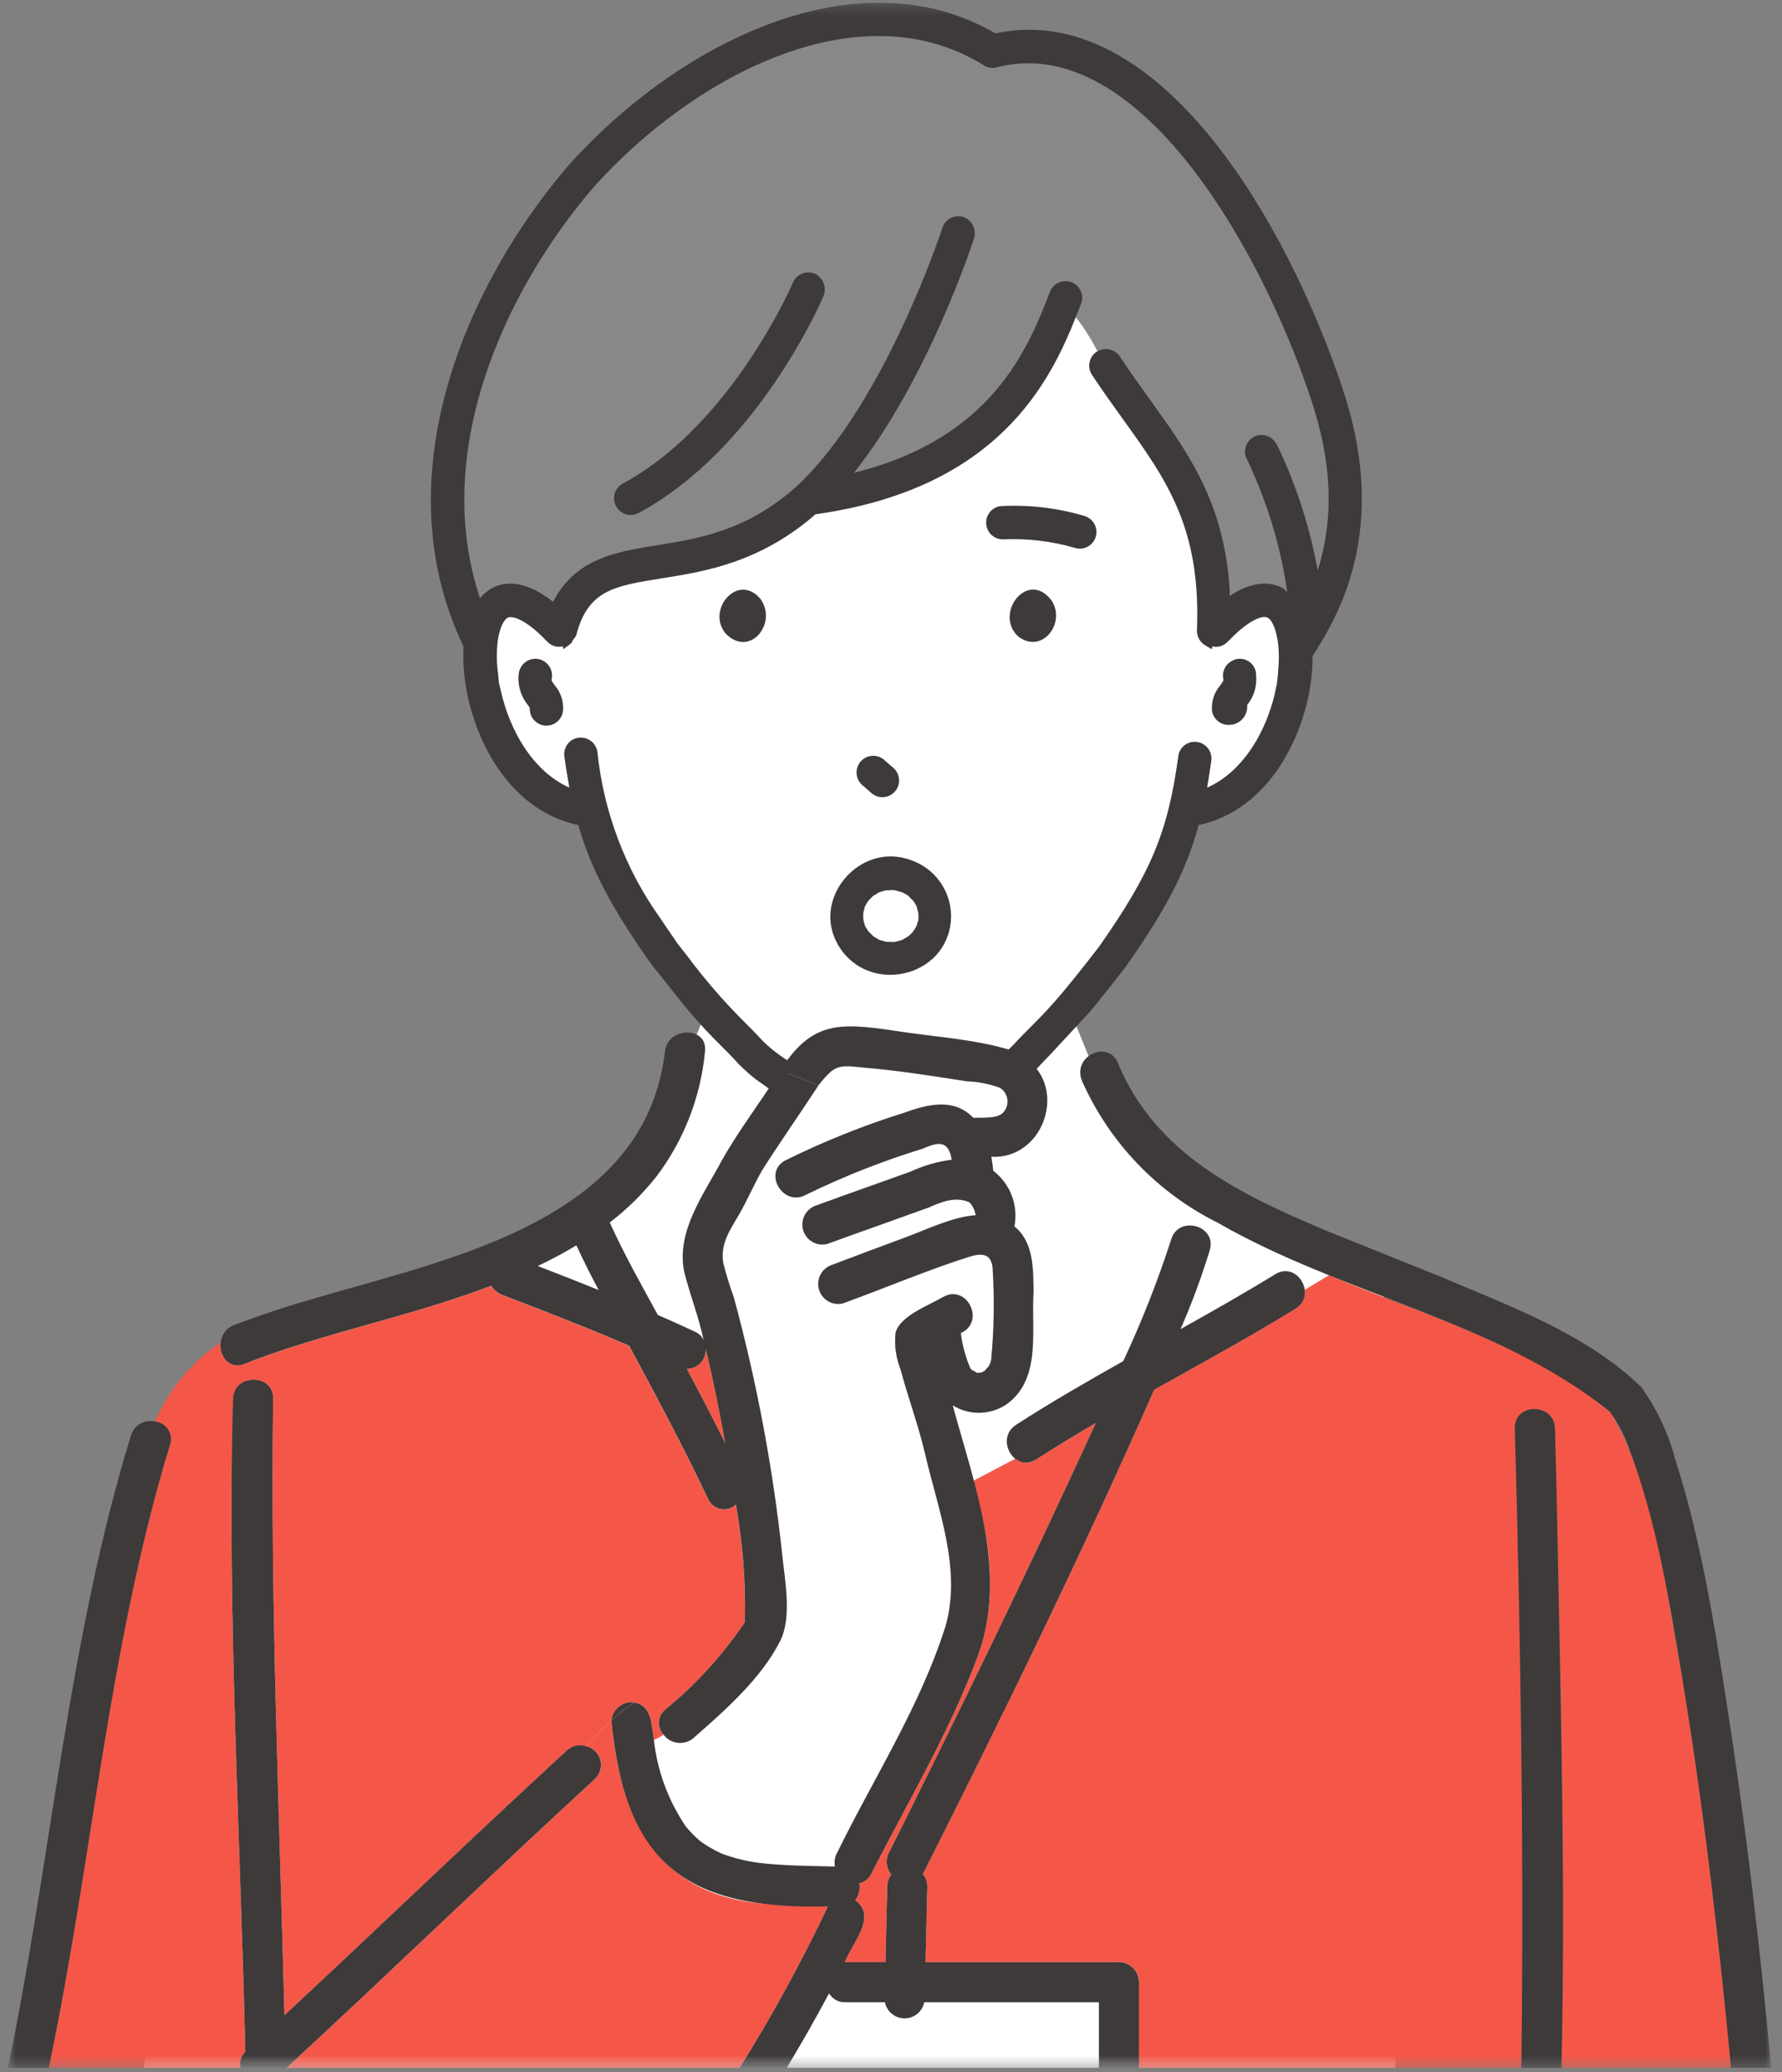 <svg width="160" height="186" viewBox="0 0 160 186" fill="none" xmlns="http://www.w3.org/2000/svg">
<rect x="0" y="0" width="160" height="186" fill="#808080" stroke="none"/>
<mask id="mask0_16_2135" style="mask-type:luminance" maskUnits="userSpaceOnUse" x="0" y="0" width="160" height="186">
<path d="M159.018 0.245H0.713V185.611H159.018V0.245Z" fill="white"/>
</mask>
<g mask="url(#mask0_16_2135)">
<path d="M12.912 185.611H125.281L124.192 113.782L111.132 109.157L99.705 99.634L96.168 90.927L104.875 77.051L107.052 72.151L112.765 69.702L116.847 59.902V47.939C116.847 47.939 109.501 13.657 90.999 13.384C90.999 13.384 58.622 3.862 48.827 34.062C48.827 34.062 42.027 49.843 42.841 58.821C42.841 58.821 43.113 71.337 51.548 72.153L55.081 79.227L61.342 89.299L63.242 91.199L60.521 97.729L56.712 105.891L47.461 112.149L32.225 118.135L22.703 120.035L12.912 185.611Z" fill="white"/>
</g>
<mask id="mask1_16_2135" style="mask-type:luminance" maskUnits="userSpaceOnUse" x="0" y="0" width="160" height="186">
<path d="M159.018 0.245H0.713V185.611H159.018V0.245Z" fill="white"/>
</mask>
<g mask="url(#mask1_16_2135)">
<path d="M121.133 45.502L121.083 44.019L120.995 42.54L120.66 41.092L120.245 39.673L120.323 38.143L119.584 36.813L119.1 35.427L118.964 33.914L118.177 32.635L118.311 32.587L117.645 31.287L117.094 29.948L116.494 28.631L115.994 27.268L115.303 25.991L114.844 24.601L114.096 23.354L113.283 22.147L112.701 20.813L112.064 19.503L111.246 18.303L110.501 17.054L109.473 16.002L108.88 14.635L107.88 13.569L106.768 12.611L105.815 11.525L104.982 10.313L103.959 9.275L102.612 8.613L101.6 7.56L100.37 6.795L99.104 6.095L97.824 5.417L96.424 5.048L95.052 4.613L93.623 4.428L92.187 4.495H90.747L89.309 4.685L89.317 4.708L87.977 4.062L86.592 3.54L85.315 2.713L83.79 2.658L82.356 2.326L80.915 1.897L79.422 2.023L77.922 1.672L76.455 2.059L75.018 2.466L73.5 2.446L72.1 2.991L70.716 3.529L69.34 4.071L67.918 4.506L66.462 4.906L65.243 5.793L63.802 6.268L62.595 7.155L61.341 7.955L60.241 8.984L58.979 9.776L57.879 10.776L56.742 11.731L55.696 12.788L54.372 13.557L53.479 14.768L52.511 15.898L52.311 15.721L51.603 17.037L50.603 18.114L49.585 19.183L49.023 20.575L48.01 21.666L47.369 22.99L46.757 24.322L45.977 25.565L45.196 26.813L44.849 28.262L44.267 29.604L43.723 30.964L43.423 32.413L43.053 33.824L42.415 35.164L42.223 36.613L41.808 38.02L41.472 39.45L41.407 40.919L41.348 42.381L41 43.827L41.3 45.297L41.337 46.752L41.247 48.219L41.173 49.701L41.665 51.111L41.635 52.611L42.388 53.935L42.517 55.42L43.302 56.693L43.471 58.203L43.971 58.938C43.943 57.552 44.183 56.169 45.414 55.414C45.594 55.307 45.786 55.223 45.987 55.164C46.224 54.985 46.511 54.882 46.809 54.869C47.106 54.857 47.4 54.935 47.652 55.094C47.865 55.217 48.072 55.35 48.271 55.494C48.371 55.561 48.467 55.634 48.558 55.713C49.097 56.147 49.553 56.676 49.903 57.273L50.519 56.785L50.874 55.316L51.565 54L52.423 52.753L53.696 51.932L55.103 51.439L56.574 51.261L57.993 50.886L59.427 50.535L60.875 50.257H62.375L63.724 49.551L65.165 49.246L66.64 48.968L67.84 48.042L69.14 47.374L70.467 46.719L71.735 45.941L72.797 44.9L72.766 44.944L74.259 44.83L75.688 44.353L77.111 43.908L78.581 43.656L79.955 43.077L81.382 42.662L82.782 42.148L83.998 41.264L85.519 40.926L86.657 39.933L87.857 39.052L88.957 38.052L89.832 36.813L90.97 35.843L91.97 34.731L92.824 33.503L93.408 32.119L94.122 30.819L94.807 29.497L95.257 28.075L95.728 26.667L96.018 26.675L96.351 28.144L97.236 29.328L98.013 30.564L98.713 31.844L99.423 33.127L100.452 34.193L101.11 35.513L102.227 36.506L102.882 37.831L103.682 39.053L104.76 40.085L105.339 41.449L106.086 42.699L106.831 43.956L107.206 45.382L108 46.637L108.135 48.117L108.447 49.529L108.908 50.922L109.178 52.361L109.244 53.823L109.205 55.285L109.005 56.885L109.167 56.946C109.912 55.024 111.633 53.207 113.781 53.9C114.425 54.132 114.983 54.556 115.38 55.115C115.776 55.673 115.992 56.34 115.999 57.025C116.011 57.944 115.92 58.861 115.727 59.76L116.26 59.303L116.905 57.944L117.77 56.744L118.636 55.527L119.136 54.119L119.6 52.719L120.194 51.358L120.607 49.931L120.814 48.46L120.651 46.96L121.133 45.502Z" fill="#888888"/>
<path d="M87.011 107.877L87.033 107.886C87.001 107.847 86.995 107.85 87.011 107.877Z" fill="#6EC878"/>
<path d="M87.023 107.895L87.029 107.903H87.045L87.023 107.89" fill="#6EC878"/>
<path d="M87.053 107.913L87.063 107.926C87.071 107.926 87.079 107.938 87.085 107.932L87.053 107.913Z" fill="#6EC878"/>
<path d="M88.73 122.712C88.713 122.744 88.697 122.775 88.687 122.79C88.704 122.766 88.718 122.739 88.73 122.712Z" fill="#6EC878"/>
<path d="M87.044 107.904L87.028 107.899C87.036 107.91 87.048 107.919 87.062 107.922L87.052 107.909L87.044 107.904Z" fill="#323232"/>
<path d="M109.998 68.764C109.976 68.727 109.946 68.695 109.91 68.672C109.943 68.699 109.972 68.73 109.998 68.764Z" fill="white"/>
<path d="M107.629 69.087C107.579 69.177 107.563 69.271 107.586 69.237C107.595 69.186 107.61 69.135 107.629 69.087Z" fill="white"/>
<path d="M107.67 68.968C107.659 69.009 107.645 69.049 107.629 69.088C107.629 69.08 107.639 69.073 107.643 69.065C107.652 69.031 107.658 69.015 107.669 68.965" fill="white"/>
<path d="M107.629 69.087C107.61 69.135 107.595 69.186 107.586 69.237C107.61 69.181 107.629 69.123 107.643 69.064C107.643 69.072 107.633 69.079 107.629 69.087Z" fill="#323232"/>
<path d="M63.364 121.087C63.376 121.317 63.341 121.547 63.261 121.763C63.181 121.979 63.059 122.177 62.9 122.344C62.742 122.511 62.551 122.645 62.34 122.736C62.128 122.827 61.9 122.875 61.67 122.875C62.846 125.087 64.006 127.309 65.122 129.552C64.6 126.717 64.042 123.888 63.363 121.088" fill="#F45748"/>
<path d="M69.365 170.924C59.275 170.477 55.684 163.596 54.896 154.424C54.1 155.15 53.354 155.928 52.662 156.754C52.961 156.831 53.233 156.986 53.452 157.204C53.67 157.422 53.827 157.694 53.905 157.993C53.983 158.292 53.979 158.606 53.895 158.902C53.81 159.199 53.648 159.468 53.425 159.681C44.112 168.236 35.032 177.04 25.737 185.614H66.41C69.328 180.939 71.976 176.101 74.341 171.123C72.681 171.085 71.019 171.06 69.364 170.923" fill="#F45748"/>
<path d="M88.145 135.973C89.129 140.315 89.313 144.573 87.745 148.788C85.227 155.531 81.502 161.763 78.252 168.163C78.151 168.386 77.999 168.582 77.808 168.735C77.617 168.888 77.392 168.994 77.152 169.043C77.202 169.308 77.195 169.581 77.133 169.843C77.071 170.106 76.954 170.352 76.791 170.567C78.813 171.987 76.498 174.467 75.855 176.124C77.071 176.108 78.291 176.124 79.508 176.119C79.561 173.852 79.613 171.587 79.666 169.324C79.674 168.94 79.803 168.568 80.036 168.262C79.807 167.993 79.665 167.661 79.627 167.31C79.59 166.959 79.659 166.604 79.825 166.293C86.193 153.528 92.455 140.707 98.387 127.732C96.587 128.786 94.802 129.865 93.048 130.997C92.77 131.198 92.433 131.301 92.091 131.29C91.748 131.278 91.419 131.153 91.155 130.934L87.397 132.918C87.652 133.935 87.917 134.95 88.149 135.972" fill="#F45748"/>
<path d="M155.421 185.611C154.311 173.875 152.939 162.156 151.026 150.522C149.526 142.568 148.696 134.053 144.681 126.881C137.656 120.843 127.89 118.102 119.335 114.461L117.142 115.777C117.192 116.111 117.139 116.452 116.992 116.755C116.844 117.058 116.608 117.31 116.315 117.477C112.163 120.027 107.884 122.36 103.63 124.738C97.164 139.43 90.09 153.886 82.859 168.212C83.117 168.524 83.259 168.916 83.259 169.321C83.206 171.588 83.154 173.852 83.101 176.115H100.468C100.943 176.121 101.397 176.313 101.734 176.649C102.07 176.985 102.261 177.44 102.268 177.915V185.609H136.599C136.838 166.478 136.541 147.333 136.016 128.209C135.947 125.89 139.544 125.9 139.616 128.209C140.046 147.329 140.602 166.484 140.202 185.609L155.421 185.611Z" fill="#F45748"/>
<path d="M54.895 154.421C54.951 153.942 55.195 153.504 55.574 153.204C55.952 152.904 56.433 152.767 56.913 152.821C56.946 152.799 56.976 152.772 57.013 152.75C56.979 152.772 56.949 152.799 56.913 152.821C58.56 153.021 58.497 154.89 58.713 156.172C59.013 156.045 59.301 155.891 59.574 155.713C59.428 155.558 59.315 155.374 59.244 155.173C59.172 154.972 59.143 154.758 59.159 154.546C59.174 154.333 59.233 154.126 59.333 153.937C59.432 153.749 59.57 153.583 59.737 153.45C62.482 151.205 64.883 148.569 66.864 145.628C66.958 142.09 66.69 138.551 66.064 135.067C65.882 135.238 65.661 135.363 65.421 135.431C65.18 135.499 64.927 135.509 64.682 135.459C64.437 135.409 64.208 135.301 64.013 135.144C63.819 134.987 63.665 134.786 63.564 134.557C61.364 129.894 58.927 125.345 56.48 120.808C52.749 119.199 48.958 117.728 45.163 116.276C44.722 116.116 44.346 115.817 44.091 115.423C36.846 118.191 29.171 119.604 21.951 122.423C20.543 122.974 19.666 121.689 19.81 120.496C17.209 122.255 15.165 124.721 13.917 127.602C14.16 127.626 14.394 127.706 14.601 127.835C14.808 127.964 14.982 128.139 15.11 128.347C15.239 128.555 15.317 128.789 15.34 129.032C15.362 129.275 15.329 129.52 15.241 129.748C9.696 147.936 8.29 167.07 4.371 185.619H21.591C21.533 185.361 21.543 185.093 21.619 184.841C21.695 184.588 21.835 184.359 22.025 184.176C21.586 164.668 20.39 145.098 20.925 125.584C20.992 123.27 24.589 123.269 24.525 125.584C24.263 144.026 25.081 162.466 25.535 180.9C34.016 173.015 42.354 164.977 50.883 157.143C51.113 156.918 51.403 156.762 51.718 156.694C52.032 156.626 52.36 156.649 52.663 156.759C53.355 155.933 54.101 155.155 54.898 154.429" fill="#F45748"/>
<path d="M87.011 107.877C86.996 107.85 87.002 107.847 87.033 107.886C87.001 107.847 86.995 107.85 87.011 107.877Z" fill="#323232"/>
<path d="M88.73 122.712C88.713 122.744 88.697 122.775 88.687 122.79C88.704 122.766 88.718 122.739 88.73 122.712Z" fill="#323232"/>
<path d="M56.688 152.792C56.243 152.801 55.817 152.971 55.487 153.269C55.157 153.568 54.946 153.975 54.893 154.417C55.527 153.837 56.201 153.302 56.911 152.817C56.837 152.805 56.762 152.798 56.687 152.795" fill="#3E3A39"/>
<path d="M11.775 128.784C6.094 147.253 4.63 166.739 0.713 185.611H4.373C8.292 167.063 9.698 147.928 15.244 129.74C15.331 129.512 15.364 129.268 15.341 129.025C15.318 128.783 15.239 128.549 15.111 128.341C14.983 128.134 14.809 127.959 14.602 127.83C14.395 127.701 14.161 127.622 13.919 127.598C12.319 130.998 11.43 134.825 10.251 138.362C11.43 134.825 12.323 131.001 13.919 127.598C13.478 127.493 13.013 127.557 12.617 127.777C12.22 127.997 11.92 128.357 11.775 128.787" fill="#3E3A39"/>
<path d="M50.883 157.135C42.354 164.969 34.017 173.007 25.536 180.892C25.082 162.458 24.264 144.018 24.525 125.576C24.592 123.261 20.995 123.263 20.925 125.576C20.389 145.091 21.585 164.66 22.025 184.168C21.834 184.351 21.694 184.58 21.618 184.832C21.542 185.085 21.532 185.353 21.59 185.611H25.735C35.035 177.037 44.11 168.233 53.423 159.678C53.646 159.465 53.809 159.196 53.894 158.899C53.978 158.602 53.981 158.288 53.904 157.99C53.826 157.691 53.669 157.419 53.451 157.201C53.232 156.983 52.959 156.828 52.66 156.751C52.357 156.641 52.03 156.618 51.715 156.686C51.4 156.753 51.11 156.909 50.88 157.134" fill="#3E3A39"/>
<path d="M118.849 110.375C111.279 107.161 103.858 103.605 100.449 95.603C99.649 93.165 96.132 94.781 97.184 97.103C99.65 102.609 103.954 107.085 109.359 109.766C120.641 116.259 134.221 118.48 144.526 126.69C145.31 127.761 145.921 128.948 146.338 130.208C148.759 136.692 149.9 143.72 151.029 150.521C152.942 162.155 154.314 173.874 155.424 185.61H159.024C158.024 174.546 156.696 163.49 154.977 152.518C153.847 145.308 152.661 137.971 150.416 131.007C149.804 128.673 148.77 126.47 147.367 124.507C142.43 119.731 135.648 117.28 129.42 114.626" fill="#3E3A39"/>
<path d="M139.865 138.934C139.795 135.359 139.718 131.784 139.612 128.211C139.544 125.902 135.946 125.892 136.012 128.211C136.537 147.335 136.834 166.481 136.595 185.611H140.195C140.552 170.065 140.167 154.477 139.861 138.934" fill="#3E3A39"/>
<path d="M68.393 105.11C70.034 102.504 71.787 100.031 73.476 97.443C72.358 96.936 71.209 96.499 70.036 96.135C68.347 98.854 66.386 101.364 64.815 104.152C63.205 107.182 60.726 110.472 61.415 114.08C61.915 116.157 62.741 118.18 63.172 120.28C63.032 119.975 62.791 119.728 62.491 119.58C61.358 119.045 60.213 118.534 59.066 118.03C57.566 115.297 56.03 112.565 54.746 109.73C56.313 108.533 57.724 107.144 58.946 105.596C61.41 102.335 62.917 98.452 63.3 94.383C63.472 92.888 62.008 92.383 60.892 92.834C60.569 92.956 60.288 93.166 60.078 93.44C59.867 93.713 59.738 94.04 59.703 94.383C58.081 108.528 42.596 112.458 31.103 115.726C27.703 116.692 24.294 117.656 21.003 118.945C20.681 119.065 20.4 119.273 20.191 119.546C19.981 119.818 19.852 120.143 19.819 120.485C19.675 121.678 20.552 122.963 21.959 122.413C29.18 119.597 36.859 118.184 44.099 115.413C44.354 115.807 44.73 116.106 45.171 116.266C48.971 117.717 52.757 119.188 56.488 120.798C58.934 125.335 61.372 129.884 63.571 134.547C63.672 134.776 63.826 134.977 64.02 135.134C64.215 135.291 64.444 135.399 64.689 135.449C64.934 135.499 65.187 135.489 65.428 135.421C65.668 135.353 65.889 135.228 66.071 135.057C66.697 138.541 66.965 142.08 66.871 145.618C64.89 148.559 62.489 151.195 59.744 153.44C59.576 153.572 59.437 153.739 59.337 153.928C59.237 154.117 59.177 154.325 59.161 154.538C59.146 154.752 59.175 154.966 59.247 155.167C59.319 155.369 59.432 155.553 59.579 155.709C59.732 155.913 59.926 156.083 60.148 156.209C60.371 156.335 60.617 156.414 60.87 156.44C61.125 156.466 61.381 156.44 61.625 156.363C61.868 156.285 62.093 156.158 62.285 155.99C65.071 153.549 68.357 150.66 70.053 147.29C71.115 145.176 70.476 141.925 70.248 139.664C69.412 131.829 67.956 124.073 65.895 116.469C65.524 115.453 65.206 114.418 64.942 113.369C64.65 111.669 65.548 110.404 66.349 109.028C67.089 107.756 67.664 106.392 68.393 105.113M48.286 113.639C49.474 113.076 50.629 112.458 51.752 111.783C52.374 113.138 53.052 114.472 53.752 115.792C51.936 115.059 50.113 114.341 48.284 113.638M65.122 129.549C64.006 127.306 62.845 125.084 61.669 122.873C61.899 122.872 62.127 122.825 62.339 122.734C62.55 122.643 62.741 122.509 62.899 122.342C63.058 122.175 63.18 121.977 63.26 121.761C63.34 121.545 63.375 121.315 63.363 121.085C64.042 123.885 64.599 126.715 65.122 129.549Z" fill="#3E3A39"/>
<path d="M90.853 94.291C87.453 93.245 83.789 93.072 80.279 92.513C75.472 91.813 72.85 91.593 70.035 96.135C71.208 96.499 72.357 96.937 73.475 97.444C73.799 97.002 74.165 96.592 74.568 96.22C75.393 95.486 76.392 95.733 77.446 95.82C80.59 96.079 83.709 96.577 86.825 97.063C87.834 97.1 88.831 97.295 89.779 97.642C89.951 97.75 90.099 97.893 90.212 98.061C90.326 98.23 90.403 98.421 90.438 98.621C90.473 98.821 90.466 99.026 90.418 99.223C90.369 99.421 90.279 99.606 90.155 99.766C89.674 100.443 88.355 100.298 87.382 100.332C85.697 98.562 83.367 99.09 81.33 99.832C77.618 100.987 74.002 102.432 70.517 104.155C68.471 105.239 70.286 108.345 72.333 107.261C75.724 105.603 79.241 104.213 82.85 103.106C84.159 102.54 85.15 102.263 85.45 104.097C84.159 104.263 82.903 104.627 81.724 105.178C78.917 106.187 76.1 107.171 73.299 108.198C72.854 108.338 72.482 108.645 72.259 109.055C72.037 109.464 71.981 109.944 72.105 110.393C72.229 110.843 72.523 111.226 72.924 111.464C73.325 111.701 73.802 111.774 74.256 111.666C77.269 110.566 80.3 109.508 83.317 108.416C84.501 107.903 85.712 107.369 86.989 107.898L87.025 107.909L87.019 107.9L87.041 107.913H87.046L87.078 107.932C87.072 107.938 87.064 107.932 87.056 107.926C87.064 107.939 87.065 107.937 87.076 107.954C87.376 108.397 86.991 107.793 87.176 108.062C87.285 108.22 87.38 108.387 87.46 108.562C87.507 108.693 87.543 108.826 87.579 108.962C87.6 109.071 87.606 109.078 87.595 108.981C87.587 108.861 87.59 108.895 87.602 109.072C85.473 109.236 83.202 110.362 81.391 111.03C79.162 111.853 76.937 112.687 74.716 113.53C74.272 113.671 73.9 113.978 73.678 114.387C73.456 114.796 73.401 115.275 73.525 115.724C73.649 116.173 73.942 116.556 74.342 116.794C74.742 117.031 75.219 117.104 75.672 116.998C79.472 115.624 83.212 114.018 87.064 112.798C88.175 112.465 88.964 112.523 89.118 113.767C89.294 116.517 89.252 119.277 88.995 122.021C88.968 122.147 88.935 122.272 88.895 122.394C88.88 122.404 88.788 122.594 88.726 122.716C88.715 122.744 88.7 122.77 88.683 122.795C88.858 122.529 88.443 122.952 88.483 122.988C88.375 123.063 88.261 123.13 88.142 123.188C88.106 123.202 88.068 123.21 88.03 123.212C87.63 123.183 88.084 123.232 87.948 123.228C87.873 123.228 87.797 123.223 87.722 123.222L87.632 123.2C87.77 123.219 87.14 122.865 87.42 123.114C87.32 123.033 87.22 122.914 87.132 122.832C86.696 121.819 86.406 120.75 86.269 119.656C88.523 118.656 86.823 115.196 84.669 116.425C83.404 117.166 80.841 118.094 80.412 119.602C80.284 120.738 80.439 121.887 80.865 122.948C81.543 125.498 82.477 127.984 83.072 130.554C84.221 135.516 86.342 140.777 84.914 145.902C82.646 153.124 78.454 159.583 75.139 166.353C74.945 166.717 74.885 167.138 74.968 167.542C72.674 167.478 70.368 167.48 68.09 167.203C66.952 167.052 65.835 166.77 64.762 166.364C64.106 166.063 63.48 165.7 62.894 165.28C62.421 164.876 61.982 164.434 61.584 163.956C60.005 161.635 59.018 158.963 58.71 156.173C58.494 154.893 58.557 153.025 56.91 152.823C56.2 153.308 55.526 153.843 54.892 154.423C56.12 167.35 61.648 171.423 74.338 171.123C71.973 176.101 69.325 180.94 66.407 185.615H70.637C71.957 183.415 73.237 181.19 74.437 178.923C74.586 179.176 74.802 179.385 75.06 179.525C75.318 179.666 75.61 179.735 75.904 179.723H79.455C79.537 180.131 79.757 180.498 80.079 180.762C80.401 181.026 80.804 181.17 81.22 181.17C81.636 181.17 82.039 181.026 82.361 180.762C82.683 180.498 82.903 180.131 82.985 179.723H98.667V185.623H102.267V177.919C102.26 177.444 102.069 176.99 101.733 176.653C101.396 176.317 100.942 176.125 100.467 176.119H83.102C83.155 173.852 83.207 171.588 83.26 169.325C83.26 168.92 83.118 168.528 82.86 168.217C90.091 153.889 97.16 139.434 103.631 124.742C107.885 122.365 112.165 120.031 116.316 117.481C118.285 116.272 116.48 113.159 114.5 114.375C111.71 116.089 108.861 117.703 106 119.3C107.008 116.991 107.883 114.626 108.622 112.217C109.278 109.992 105.808 109.042 105.154 111.261C103.949 114.985 102.512 118.63 100.854 122.175C97.6 124.003 94.367 125.867 91.229 127.892C89.291 129.142 91.092 132.257 93.045 130.997C94.799 129.865 96.584 128.786 98.384 127.733C92.452 140.707 86.19 153.528 79.822 166.293C79.656 166.605 79.587 166.959 79.625 167.31C79.662 167.661 79.805 167.993 80.033 168.262C79.8 168.568 79.671 168.94 79.664 169.324C79.611 171.591 79.559 173.855 79.506 176.118C78.289 176.124 77.069 176.108 75.853 176.124C76.496 174.471 78.812 171.985 76.789 170.568C76.953 170.353 77.069 170.107 77.131 169.844C77.194 169.582 77.2 169.309 77.15 169.044C77.39 168.995 77.614 168.889 77.806 168.736C77.997 168.583 78.149 168.387 78.25 168.164C81.5 161.764 85.225 155.531 87.744 148.789C90.572 141.302 87.527 133.47 85.544 126.146C86.298 126.616 87.176 126.849 88.064 126.813C88.952 126.777 89.809 126.475 90.523 125.946C93.523 123.625 92.572 119.336 92.802 116C92.775 113.963 92.837 111.485 91.084 110.089C91.262 109.161 91.179 108.202 90.844 107.319C90.508 106.436 89.933 105.664 89.184 105.089C89.138 104.669 89.084 104.248 89.01 103.833C93.517 104.07 95.725 98.161 92.51 95.343" fill="#3E3A39"/>
<path d="M68.268 53.747C66.232 51.354 63.379 54.769 65.161 56.874C67.313 59.087 69.869 55.926 68.268 53.747Z" fill="#3E3A39"/>
<path d="M78.307 71.241C78.609 71.476 78.99 71.586 79.371 71.549C79.752 71.513 80.105 71.332 80.356 71.043C80.608 70.755 80.741 70.382 80.726 69.999C80.711 69.617 80.551 69.254 80.278 68.986L79.326 68.155C79.024 67.92 78.643 67.81 78.262 67.847C77.881 67.883 77.528 68.064 77.276 68.352C77.024 68.641 76.892 69.014 76.907 69.397C76.921 69.779 77.082 70.142 77.355 70.41L78.307 71.241Z" fill="#3E3A39"/>
<path d="M110.372 65.066C110.451 65.065 110.531 65.059 110.61 65.05C111.019 64.982 111.388 64.761 111.642 64.433C111.896 64.105 112.017 63.693 111.98 63.279C112.583 62.536 112.871 61.585 112.78 60.632C112.779 60.532 112.774 60.432 112.763 60.332C112.727 60.138 112.652 59.953 112.544 59.789C112.435 59.624 112.294 59.483 112.13 59.374C111.965 59.265 111.781 59.19 111.587 59.154C111.393 59.118 111.194 59.121 111.001 59.163C110.857 59.199 110.72 59.256 110.594 59.334C110.313 59.482 110.087 59.717 109.95 60.003C109.813 60.289 109.772 60.612 109.833 60.924C109.862 61.079 109.866 61.104 109.57 61.509C109.292 61.828 109.082 62.202 108.954 62.605C108.826 63.009 108.783 63.435 108.827 63.856C108.897 64.21 109.092 64.527 109.376 64.749C109.661 64.972 110.015 65.084 110.376 65.067" fill="#3E3A39"/>
<path d="M49.544 60.919C49.596 60.642 49.569 60.356 49.466 60.093C49.363 59.831 49.189 59.603 48.962 59.435C48.786 59.298 48.58 59.203 48.362 59.157C47.972 59.082 47.569 59.164 47.24 59.384C46.91 59.605 46.68 59.946 46.6 60.334C46.55 60.611 46.536 60.893 46.557 61.173C46.616 61.94 46.904 62.672 47.385 63.273C47.447 63.356 47.527 63.465 47.569 63.536C47.544 63.915 47.663 64.29 47.903 64.584C48.144 64.878 48.486 65.071 48.863 65.122C48.929 65.13 48.996 65.134 49.063 65.134C49.425 65.135 49.775 65.004 50.047 64.766C50.32 64.528 50.497 64.199 50.545 63.84C50.587 63.421 50.544 62.997 50.416 62.596C50.288 62.194 50.079 61.823 49.802 61.506C49.502 61.093 49.502 61.068 49.539 60.913" fill="#3E3A39"/>
<path d="M73.161 24.57C72.795 24.416 72.384 24.413 72.016 24.562C71.648 24.71 71.355 24.998 71.199 25.363C71.192 25.38 71.075 25.646 70.869 26.078C69.569 28.819 64.335 38.884 55.908 43.411C55.617 43.571 55.388 43.823 55.256 44.127C55.123 44.431 55.096 44.77 55.177 45.092C55.258 45.414 55.443 45.699 55.704 45.904C55.965 46.109 56.286 46.222 56.618 46.225C56.865 46.227 57.109 46.167 57.328 46.05C68.018 40.305 73.717 27.092 73.956 26.533C74.091 26.166 74.085 25.761 73.938 25.398C73.791 25.035 73.514 24.74 73.161 24.57Z" fill="#3E3A39"/>
<path d="M91.38 57.093C93.541 58.832 95.797 55.873 94.38 53.852C92.268 51.137 89.251 55.028 91.38 57.093Z" fill="#3E3A39"/>
<path d="M90.1 48.413C92.292 48.315 94.484 48.581 96.589 49.202C96.716 49.235 96.846 49.252 96.977 49.252C97.335 49.245 97.68 49.109 97.947 48.87C98.214 48.631 98.387 48.304 98.434 47.949C98.481 47.594 98.399 47.233 98.203 46.933C98.007 46.632 97.71 46.412 97.366 46.312C94.909 45.583 92.345 45.287 89.787 45.435C89.412 45.5 89.075 45.705 88.846 46.008C88.616 46.312 88.511 46.691 88.55 47.07C88.59 47.449 88.772 47.798 89.06 48.047C89.348 48.296 89.72 48.428 90.1 48.413Z" fill="#3E3A39"/>
<path d="M75.334 84.96C78.034 89.315 84.997 87.777 85.382 82.602C85.459 81.425 85.144 80.255 84.487 79.276C83.829 78.297 82.865 77.563 81.746 77.19C77.166 75.516 72.708 80.76 75.334 84.96ZM77.668 81.36L77.693 81.315C77.707 81.274 77.719 81.233 77.729 81.191C77.721 81.238 77.714 81.255 77.706 81.291C77.782 81.141 77.868 80.997 77.962 80.858C78.093 80.737 78.218 80.596 78.343 80.468C78.304 80.491 78.285 80.505 78.229 80.534C78.3 80.497 78.372 80.434 78.44 80.386C78.468 80.36 78.503 80.341 78.54 80.331C78.64 80.277 78.731 80.222 78.831 80.172C78.683 80.19 78.931 80.084 79.01 80.072C79.044 80.051 79.084 80.035 79.115 80.012C79.08 80.038 79.061 80.046 79.031 80.065C79.191 80.008 79.355 79.962 79.521 79.926C79.485 79.926 79.472 79.926 79.428 79.92C79.48 79.924 79.532 79.924 79.584 79.92C79.643 79.907 79.704 79.905 79.764 79.914C79.952 79.892 80.142 79.889 80.331 79.907C80.548 79.961 80.759 80.02 80.972 80.084C81.155 80.166 81.332 80.263 81.499 80.374C81.481 80.353 81.472 80.346 81.452 80.32C81.468 80.341 81.494 80.361 81.512 80.381C81.641 80.454 81.728 80.581 81.671 80.545C81.779 80.645 81.888 80.745 81.985 80.837C82.088 80.98 82.18 81.13 82.261 81.287C82.254 81.253 82.248 81.24 82.241 81.197C82.247 81.23 82.26 81.266 82.268 81.297C82.346 81.437 82.361 81.565 82.324 81.506C82.367 81.641 82.41 81.775 82.447 81.906C82.456 82.014 82.464 82.123 82.465 82.226C82.465 82.306 82.459 82.386 82.455 82.466C82.466 82.435 82.468 82.416 82.483 82.379C82.47 82.412 82.465 82.452 82.454 82.488C82.461 82.579 82.422 82.88 82.398 82.699C82.379 82.835 82.345 82.969 82.298 83.099C82.199 83.285 82.089 83.465 81.969 83.638C81.856 83.763 81.737 83.882 81.611 83.994C81.416 84.136 81.21 84.261 80.994 84.368C80.803 84.432 80.608 84.485 80.411 84.526C80.454 84.526 80.482 84.526 80.538 84.526C80.471 84.524 80.404 84.528 80.338 84.54C80.278 84.563 80.149 84.573 80.153 84.55C79.973 84.55 79.795 84.55 79.616 84.54C79.421 84.502 79.229 84.451 79.041 84.387C79.068 84.405 79.082 84.411 79.114 84.435C79.082 84.414 79.048 84.395 79.014 84.378C78.925 84.361 78.764 84.267 78.797 84.257C78.664 84.2 78.537 84.129 78.419 84.045C78.277 83.893 78.119 83.745 77.968 83.602C77.885 83.486 77.814 83.364 77.754 83.235C77.749 83.32 77.665 83.111 77.654 83.047C77.629 83.001 77.608 82.947 77.58 82.909C77.612 82.956 77.622 82.978 77.644 83.015C77.59 82.856 77.546 82.694 77.512 82.53C77.499 82.333 77.499 82.135 77.512 81.938C77.535 81.801 77.574 81.667 77.626 81.538C77.598 81.563 77.596 81.482 77.667 81.358" fill="#3E3A39"/>
<path d="M119.747 32.595L119.509 31.943C113.467 16.005 102.426 0.192 89.377 2.998C76.896 -4.255 60.873 3.925 51.132 14.745C41.846 25.491 34.311 42.816 41.625 58.045C41.558 59.315 41.639 60.589 41.866 61.84C42.755 66.831 45.939 72.793 51.926 74.061C53.081 78.085 54.94 81.522 58.419 86.461C58.478 86.538 58.525 86.597 58.584 86.673L60.984 89.701C61.356 90.156 61.684 90.555 61.991 90.91C62.559 91.576 63.028 92.099 63.438 92.535C63.876 93.001 64.262 93.391 64.648 93.777C64.837 93.966 65.037 94.168 65.248 94.377C65.565 94.699 65.907 95.052 66.327 95.511C66.8 95.989 67.301 96.438 67.827 96.856C68.013 97.004 68.205 97.117 68.393 97.256C68.725 97.496 69.056 97.742 69.393 97.946C69.519 98.021 69.646 98.089 69.773 98.16C70.226 97.254 70.746 96.384 71.328 95.555C71.044 95.397 70.763 95.228 70.486 95.041C69.77 94.579 69.103 94.044 68.495 93.447C67.802 92.695 67.276 92.169 66.766 91.664L66.748 91.646C64.949 89.845 63.282 87.918 61.759 85.879C61.464 85.503 61.169 85.126 60.833 84.692C60.719 84.531 60.633 84.392 60.52 84.233C60.086 83.609 59.664 82.997 59.283 82.419C56.139 78.016 54.194 72.87 53.64 67.488C53.584 67.112 53.388 66.772 53.091 66.535C52.794 66.298 52.419 66.183 52.04 66.212C52.014 66.212 51.987 66.203 51.96 66.212H51.954C51.759 66.238 51.571 66.302 51.401 66.401C51.231 66.5 51.082 66.631 50.963 66.787C50.844 66.944 50.757 67.122 50.707 67.312C50.657 67.502 50.645 67.7 50.672 67.895C50.806 68.888 50.956 69.812 51.121 70.695C47.896 69.264 45.799 65.669 44.98 62.056C44.924 61.809 44.85 61.562 44.806 61.315C44.757 61.036 44.764 60.822 44.732 60.561C44.58 59.534 44.569 58.491 44.698 57.461C44.875 56.338 45.232 55.62 45.598 55.439C45.898 55.301 46.685 55.426 47.953 56.476C48.341 56.803 48.711 57.152 49.059 57.521C49.109 57.574 49.146 57.597 49.198 57.652C49.371 57.822 49.584 57.944 49.818 58.008C50.052 58.071 50.298 58.073 50.533 58.014L50.577 58.268L51.168 57.84C51.196 57.82 51.199 57.778 51.226 57.756C51.253 57.734 51.289 57.747 51.314 57.724C51.339 57.701 51.339 57.634 51.371 57.597C51.403 57.56 51.407 57.497 51.44 57.445C51.566 57.32 51.667 57.172 51.74 57.01C52.796 52.968 55.14 52.596 59.398 51.916C63.332 51.289 68.205 50.516 73.228 46.162C89.572 43.87 94.263 34.355 96.628 28.381C96.797 27.955 96.956 27.545 97.104 27.159C97.211 26.798 97.178 26.41 97.011 26.072C96.845 25.733 96.558 25.47 96.206 25.335C95.855 25.199 95.465 25.2 95.115 25.338C94.764 25.477 94.479 25.742 94.315 26.081C92.35 31.174 89.162 39.349 76.682 42.433C83.306 34.074 87.282 21.949 87.467 21.363C87.571 20.985 87.53 20.582 87.352 20.233C87.173 19.884 86.87 19.615 86.502 19.479C86.124 19.358 85.714 19.392 85.361 19.573C85.008 19.754 84.742 20.067 84.619 20.444C84.612 20.467 84.476 20.874 84.246 21.517C82.953 25.146 78.269 37.317 71.576 43.617H71.57C67.085 47.651 62.751 48.344 58.922 48.953C55.911 49.435 53.03 49.933 51.007 52.096C50.467 52.668 50.015 53.317 49.665 54.022C47.195 52.066 45.39 52.18 44.253 52.752C43.809 52.987 43.416 53.309 43.097 53.697C38.682 40.511 45.35 26.004 53.369 16.719C62.44 6.669 77.234 -1.019 88.34 5.863C88.511 5.972 88.703 6.044 88.904 6.075C89.104 6.106 89.309 6.095 89.505 6.042C100.893 3.09 111.29 18.715 116.705 32.98L116.935 33.623C118.267 37.272 120.643 43.833 118.312 51.206C117.645 47.516 116.512 43.925 114.94 40.521C114.795 40.216 114.701 40.021 114.656 39.933L114.613 39.844C114.602 39.823 114.574 39.823 114.563 39.803C114.372 39.463 114.054 39.211 113.679 39.103C113.304 38.995 112.902 39.039 112.559 39.226C112.216 39.413 111.961 39.727 111.848 40.101C111.735 40.475 111.774 40.878 111.957 41.223C111.972 41.253 112.637 42.586 113.408 44.65C114.441 47.395 115.168 50.245 115.575 53.15C115.419 53.037 115.309 52.85 115.139 52.762C114.11 52.243 112.539 52.076 110.418 53.487C110.407 53.253 110.418 52.995 110.398 52.767C109.873 45.119 106.775 40.767 103.247 35.867C102.37 34.644 101.46 33.374 100.541 31.992C100.322 31.668 99.986 31.443 99.604 31.363C99.222 31.283 98.823 31.356 98.494 31.565C98.486 31.571 98.475 31.565 98.466 31.571C98.135 31.791 97.905 32.132 97.826 32.521C97.747 32.91 97.825 33.315 98.044 33.646C98.984 35.066 99.919 36.364 100.817 37.613C104.742 43.071 107.841 47.38 107.469 56.567C107.458 56.837 107.52 57.105 107.649 57.342C107.778 57.58 107.968 57.778 108.2 57.916L108.728 58.23L108.808 58.277L108.85 58.019C109.084 58.077 109.328 58.074 109.561 58.009C109.793 57.945 110.004 57.822 110.175 57.652C110.245 57.577 110.303 57.535 110.375 57.464C110.732 57.087 111.111 56.733 111.511 56.402C112.597 55.526 113.411 55.254 113.811 55.439C114.235 55.651 114.638 56.587 114.783 58.012C114.841 58.698 114.838 59.388 114.772 60.074C114.75 60.528 114.706 60.981 114.638 61.431C114.63 61.474 114.616 61.516 114.608 61.559C113.908 65.323 111.758 69.208 108.381 70.702C108.518 69.93 108.644 69.131 108.759 68.279C108.811 67.89 108.708 67.495 108.472 67.181C108.235 66.868 107.885 66.66 107.496 66.603C107.489 66.603 107.484 66.598 107.477 66.597C107.47 66.596 107.455 66.597 107.442 66.597C107.054 66.549 106.663 66.657 106.354 66.897C106.045 67.136 105.844 67.488 105.794 67.876C104.88 74.666 103.335 78.361 98.649 85.017C97.818 86.094 97.132 86.964 96.533 87.707C96.18 88.144 95.855 88.542 95.566 88.889C95.188 89.341 94.866 89.714 94.566 90.05C93.811 90.903 93.254 91.466 92.671 92.05C92.162 92.555 91.635 93.082 90.98 93.796C90.537 94.244 90.057 94.656 89.547 95.026C90.853 95.19 92.178 95.336 92.615 96.368C92.792 96.204 92.97 96.041 93.147 95.868C93.559 95.416 93.902 95.063 94.226 94.735L97.788 90.896C98.619 89.904 99.663 88.603 101.057 86.796C104.624 81.736 106.481 78.248 107.623 74.059C113.547 72.789 116.701 66.895 117.584 61.959C117.767 60.943 117.856 59.912 117.849 58.879C118.149 58.439 118.405 58 118.67 57.561C118.692 57.525 118.716 57.488 118.738 57.452C124.977 47.02 121.394 37.107 119.751 32.604" fill="#3E3A39"/>
</g>
</svg>
